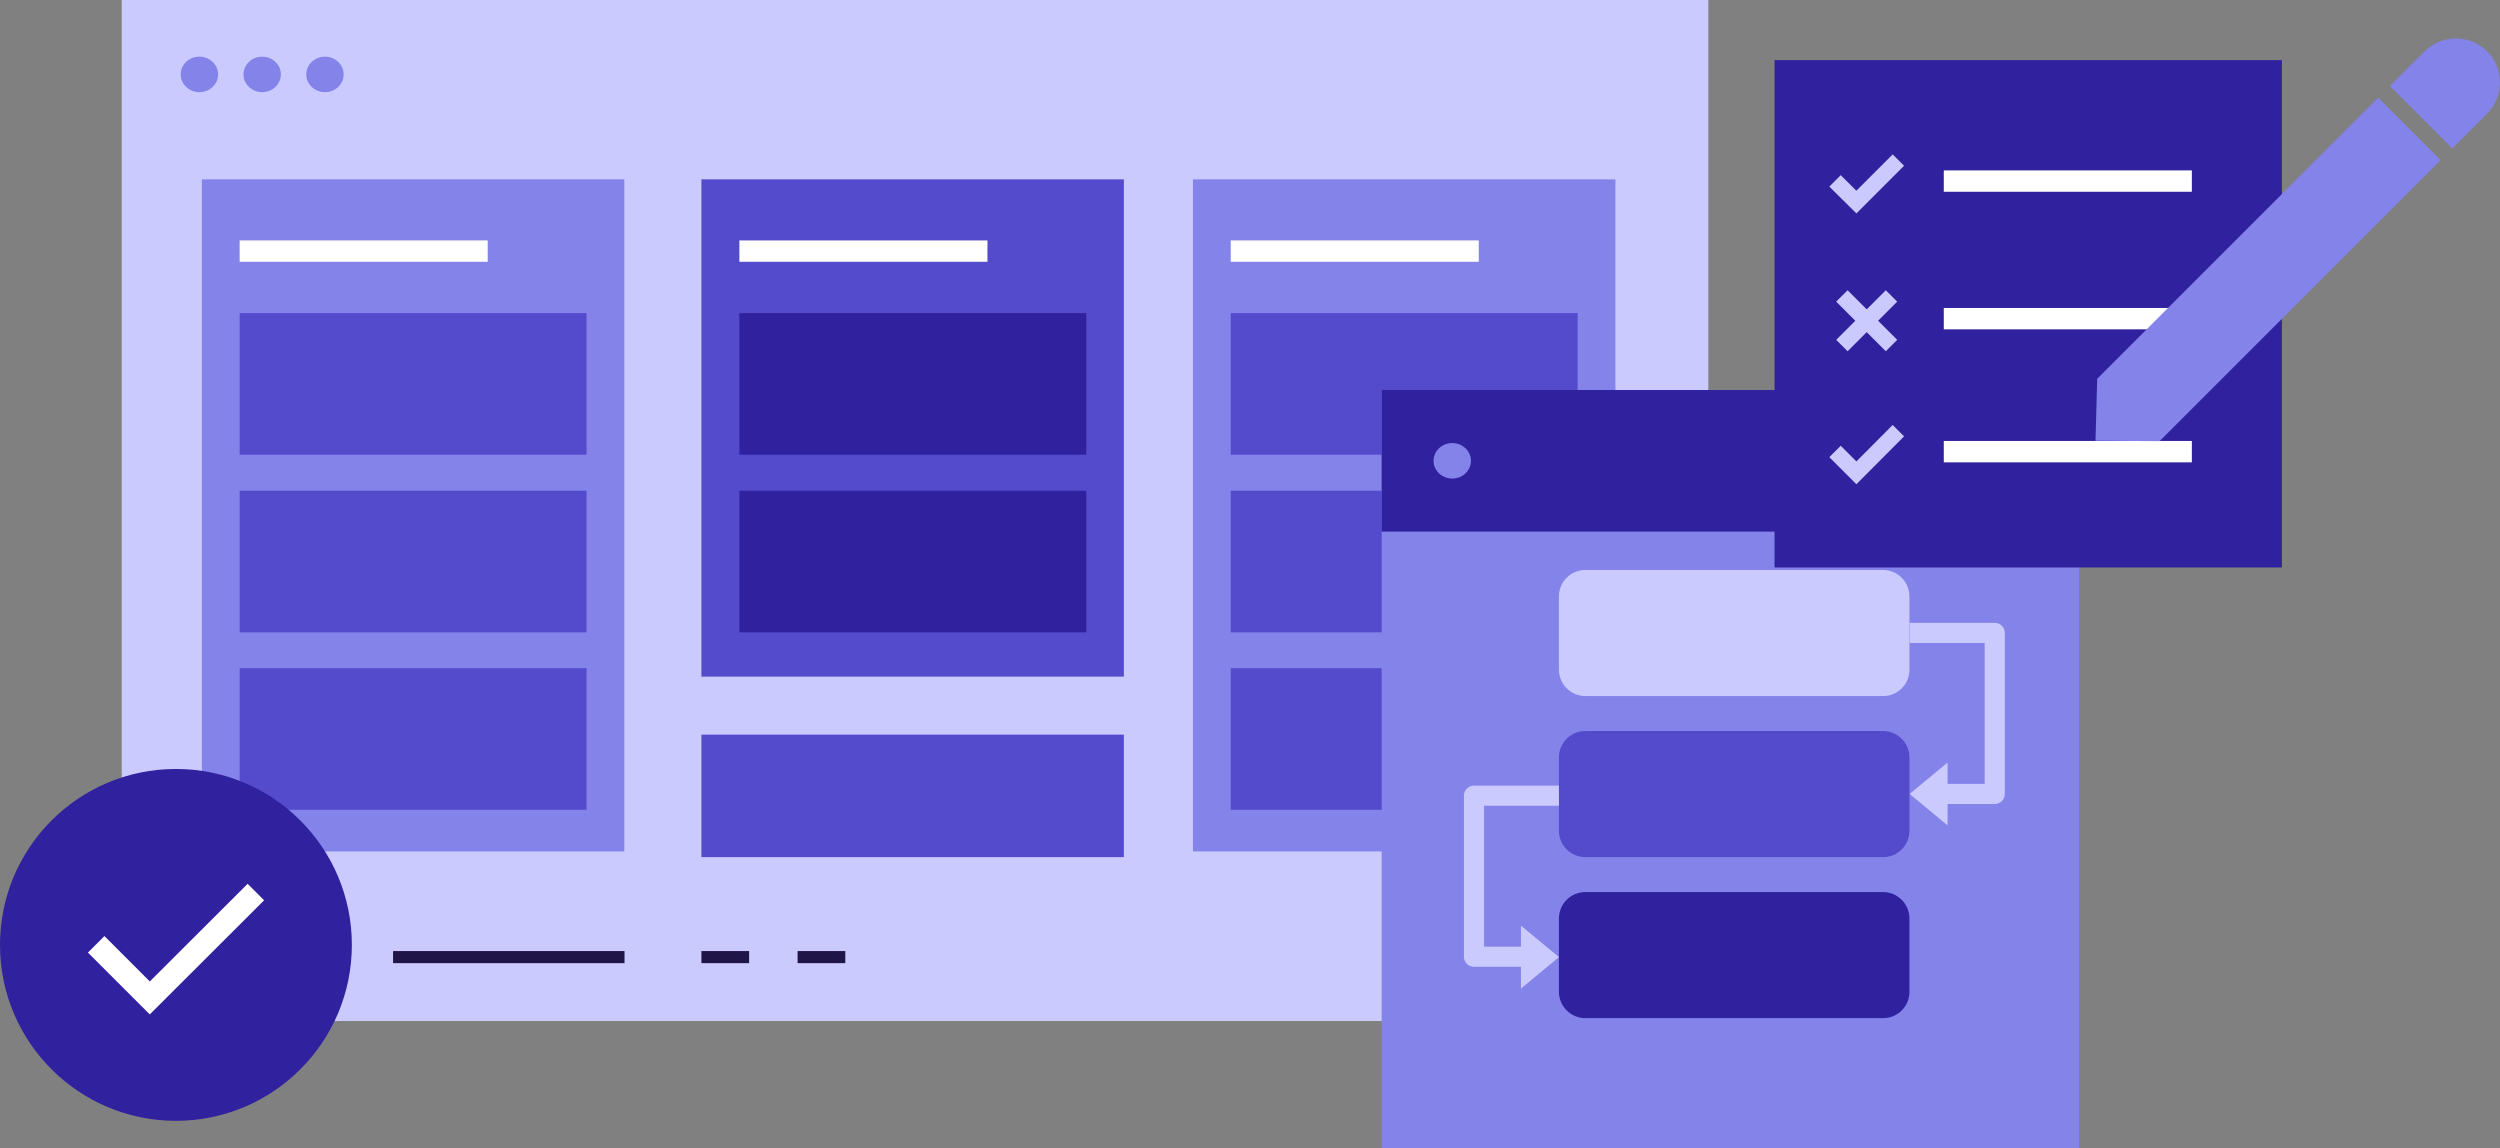 <?xml version="1.0" encoding="utf-8"?>
<!-- Generator: Adobe Illustrator 26.5.0, SVG Export Plug-In . SVG Version: 6.00 Build 0)  -->
<svg version="1.1" id="Layer_1" xmlns="http://www.w3.org/2000/svg" xmlns:xlink="http://www.w3.org/1999/xlink" x="0px" y="0px"
	 viewBox="0 0 1310.2 601.8" style="enable-background:new 0 0 1310.2 601.8;" xml:space="preserve">
<rect x="0" y="0" width="1310.2" height="601.8" fill="#808080" stroke="none"/>
<style type="text/css">
	.st0{fill:#231F20;}
	.st1{fill:#30219E;}
	.st2{fill:#CACAFF;}
	.st3{fill:#534ACC;}
	.st4{fill:#8383EA;}
	.st5{fill:none;stroke:#CACAFF;stroke-width:10.553;stroke-linejoin:round;stroke-miterlimit:10;}
	.st6{fill:#FFFFFF;}
	.st7{fill:none;stroke:#FFFFFF;stroke-width:12.22;stroke-miterlimit:10;}
	.st8{fill:none;stroke:#CACAFF;stroke-width:8.443;stroke-miterlimit:10;}
	.st9{fill:none;stroke:#201547;stroke-width:6.332;stroke-miterlimit:8.629;}
</style>
<g>
	<path class="st2" d="M63.8,0h831.5v535.1H63.8V0z"/>
	<ellipse class="st4" cx="104.5" cy="39" rx="9.8" ry="9.3"/>
	<ellipse class="st4" cx="137.4" cy="39" rx="9.8" ry="9.3"/>
	<ellipse class="st4" cx="170.3" cy="39" rx="9.8" ry="9.3"/>
</g>
<rect x="105.8" y="94" class="st4" width="221.4" height="352.2"/>
<rect x="125.6" y="257.2" class="st3" width="181.8" height="74.2"/>
<rect x="125.6" y="164.1" class="st3" width="181.8" height="74.2"/>
<rect x="125.6" y="350.2" class="st3" width="181.8" height="74.2"/>
<rect x="625.2" y="94" class="st4" width="221.4" height="352.2"/>
<rect x="645" y="257.2" class="st3" width="181.8" height="74.2"/>
<rect x="645" y="164.1" class="st3" width="181.8" height="74.2"/>
<rect x="645" y="350.2" class="st3" width="181.8" height="74.2"/>
<rect x="367.6" y="94" class="st3" width="221.4" height="260.6"/>
<rect x="367.6" y="385" class="st3" width="221.4" height="64.2"/>
<rect x="387.5" y="257.2" class="st1" width="181.8" height="74.2"/>
<rect x="387.5" y="164.1" class="st1" width="181.8" height="74.2"/>
<rect x="724.1" y="204.4" class="st4" width="365.5" height="397.5"/>
<path class="st2" d="M986.9,364.8H830.9c-7.7,0-13.9-6.2-13.9-13.9v-38.3c0-7.7,6.2-13.9,13.9-13.9h155.9c7.7,0,13.9,6.2,13.9,13.9
	v38.3C1000.8,358.5,994.6,364.8,986.9,364.8z"/>
<path class="st3" d="M986.9,449.2H830.9c-7.7,0-13.9-6.2-13.9-13.9V397c0-7.7,6.2-13.9,13.9-13.9h155.9c7.7,0,13.9,6.2,13.9,13.9
	v38.3C1000.8,442.9,994.6,449.2,986.9,449.2z"/>
<path class="st1" d="M986.9,533.6H830.9c-7.7,0-13.9-6.2-13.9-13.9v-38.3c0-7.7,6.2-13.9,13.9-13.9h155.9c7.7,0,13.9,6.2,13.9,13.9
	v38.3C1000.8,527.3,994.6,533.6,986.9,533.6z"/>
<polyline class="st5" points="1000.8,331.7 1045.4,331.7 1045.4,416.1 1008.2,416.1 "/>
<g>
	<polyline class="st5" points="817,417 772.5,417 772.5,501.4 809.6,501.4 	"/>
</g>
<rect x="724.1" y="204.4" class="st1" width="365.5" height="74.2"/>
<rect x="125.6" y="126" class="st6" width="130" height="11.2"/>
<rect x="387.5" y="126" class="st6" width="130" height="11.2"/>
<rect x="645" y="126" class="st6" width="130" height="11.2"/>
<circle class="st1" cx="92.2" cy="495.2" r="92.2"/>
<polyline class="st7" points="50.4,494.9 78.5,523 134.1,467.5 "/>
<rect x="930" y="31.5" class="st1" width="265.9" height="265.9"/>
<polygon class="st2" points="797.1,501.6 797.1,485.1 817,501.6 797.1,518.1 "/>
<polygon class="st2" points="1020.7,416.1 1020.7,432.6 1000.8,416.1 1020.7,399.6 "/>
<polyline class="st8" points="961.7,94.8 972.9,105.9 994.9,83.9 "/>
<polyline class="st8" points="961.7,236.6 972.9,247.8 994.9,225.7 "/>
<rect x="1018.7" y="89.3" class="st6" width="130" height="11.2"/>
<rect x="1018.7" y="161.4" class="st6" width="130" height="11.2"/>
<rect x="1018.7" y="231.1" class="st6" width="130" height="11.2"/>
<line class="st9" x1="418" y1="501.6" x2="443" y2="501.6"/>
<line class="st9" x1="367.6" y1="501.6" x2="392.6" y2="501.6"/>
<line class="st9" x1="206" y1="501.6" x2="327.3" y2="501.6"/>
<ellipse class="st4" cx="761.1" cy="241.5" rx="9.8" ry="9.3"/>
<g>
	<polygon class="st4" points="1246.4,51.2 1099.1,198.5 1098.2,231 1131.8,231.2 1279.1,83.9 	"/>
	<path class="st4" d="M1303.4,26.9L1303.4,26.9c-9-9-23.7-9-32.7,0l-18.2,18.2l32.7,32.7l18.2-18.2
		C1312.4,50.5,1312.4,35.9,1303.4,26.9z"/>
</g>
<line class="st8" x1="965.3" y1="155.1" x2="991.3" y2="181.1"/>
<line class="st8" x1="991.3" y1="155.1" x2="965.3" y2="181.1"/>
</svg>
